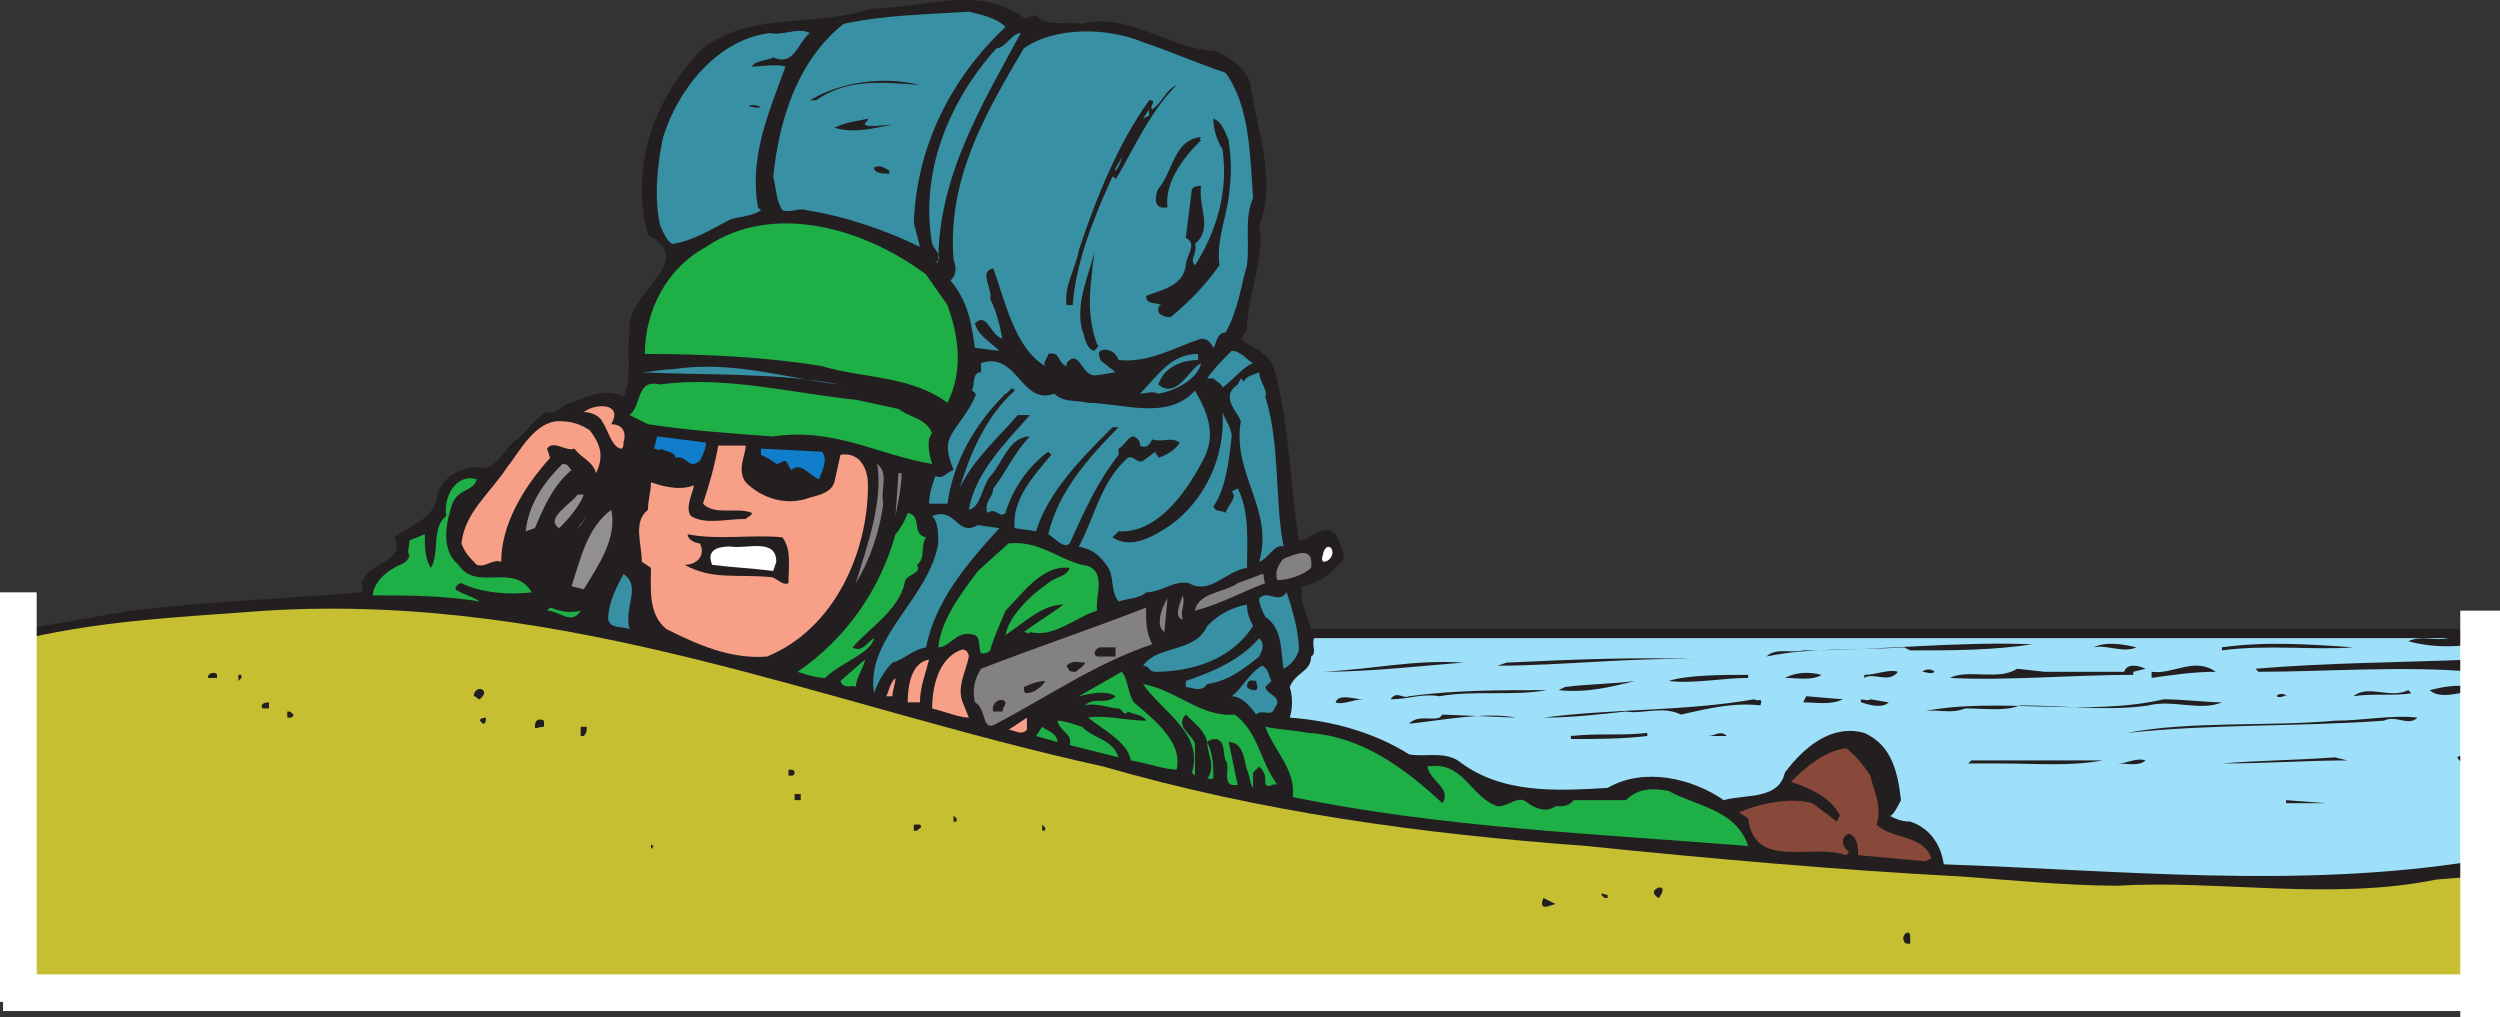 <svg xmlns="http://www.w3.org/2000/svg" width="613.5" height="249.607"><rect width="100%" height="100%" fill="#333333" stroke="none"/><path fill="#231f20" fill-rule="evenodd" d="M255 4.357c3 2.25 6.75.75 10.5 1.5 11.25-3 21 6 33 6.75 3 1.5 6.75 3.75 8.25 7.5 1.5 11.25 6.75 24 2.25 35.25 1.5 8.25-3 17.25-3 25.5l-1.5 2.25c2.25 2.25 6.75 3 8.25 7.5 3.75 14.25 3.75 27.75 6 42 3 0 6-4.5 9-1.5.75 2.25 3 4.5 1.5 6.75-3 3-5.25 5.25-9.75 6-.75 3.75 1.5 7.5 2.25 10.5H610.5v92.25l-606.75-.75v-91.5c9-.75 18.75-3 28.5-4.5 18.75-2.25 39-3 56.25-4.5 1.5-.75-.75-2.25.75-3 1.5-4.5 10.5-4.5 7.5-10.5 4.5-3 10.5-5.25 10.5-10.5 1.5-4.5 6-6.75 9.75-6.75 4.5 1.5 6.75-4.5 9.75-6.75 2.25-1.5 4.5-5.25 7.5-6.75 3 .75 3.75-2.25 6-2.25 3.75-1.5 8.25-3.75 12.75-1.5 2.25-4.5.75-10.5 1.5-15.75-1.5-9.75 17.25-17.25 4.5-24-4.5-16.5 1.5-33.75 13.5-45.75 11.25-9 28.5-5.25 41.25-9.75 12.75 0 26.25-6 37.5 2.25.75.75 2.25-1.5 3.75 0"/><path fill="#3890a4" fill-rule="evenodd" d="M246.75 6.607c-13.5 12.75-21.75 29.25-22.5 48l1.5 6c-7.5-3.75-18-7.5-27.75-9-2.25-.75-3.75.75-6 0-1.5-2.25-1.5-5.25-2.25-8.25 1.5-14.25 6-28.5 17.25-37.5 10.5-2.25 20.25-2.25 30.75-3 3 .75 6.75 1.5 9 3.75"/><path fill="#3890a4" fill-rule="evenodd" d="M198.75 8.107c-3 2.25-3.75 8.25-9 6-1.5.75-4.5.75-5.25 2.25 2.25 0 6-.75 8.25 0-3.75 10.5-9 21.75-6.75 34.5l.75.75c-2.25 1.5-5.25 1.5-7.5 2.25-4.5 2.25-9 5.25-14.25 6-1.5-.75-2.25-3-3-4.5-1.5-6.75-.75-15 .75-21.75 3.75-12 13.5-24 26.25-25.5 3 .75 6.75-1.5 9.75 0m102 9.75c6 8.25 6 20.25 6.75 30.75-2.25 5.25-.75 10.5-1.5 16.5-1.5 5.25-2.25 11.25-5.25 16.5-2.25 0-2.25 3-3 3.75-.75-1.5-1.5-2.25-3-2.25-6.75 2.25-12.75 6-20.25 5.25-.75-2.25-3-3-4.5-2.25-.75.75 0 1.5 0 2.25l3.75 3c-.75 0-3.75.75-5.25.75-3 0-3.75-6.75-6.75-3v.75c-2.25-.75-1.5-3.75-4.5-3 0 .75-1.5 2.25-.75 3-7.5-4.5-9.75-15.75-12.75-24-3.75.75 0 5.25-.75 7.5 1.5 3 2.25 6 3 9.75-3-.75-3.75-6.75-6.75-3.75.75 3 3.75 4.5 6 6.75l-6-.75c-.75-5.25-1.5-11.25-6-16.5 1.5-1.5 1.5-3 .75-5.25-1.5-19.5 7.5-35.25 17.25-51.75 7.5-5.25 20.25-5.25 29.25-1.5 6.75 2.25 13.5 5.25 20.25 7.5"/><path fill="#3890a4" fill-rule="evenodd" d="M250.5 8.107c-9.75 18-20.25 35.25-20.25 56.25h-.75c2.25-.75 0-3-.75-4.5-3-17.25 3.75-34.5 15.75-48 2.25 0 3.75-3.75 6-3.75"/><path fill="#231f20" fill-rule="evenodd" d="M225.75 20.857c-9.75-.75-18-1.5-25.5 3.75h-1.5c7.5-4.5 18-6 27-3.75m63 0c-6.75 6.75-10.5 15.75-15 23.25 0-.75-.75-.75-.75-.75-4.5 9.75-9 21-9.75 31.5h-1.5c-.75-4.5 2.25-9 3-13.5 4.5-13.5 9.75-26.25 17.25-36.75h.75c.75.75-.75 1.5 0 2.25 3-2.25 3-4.5 6-6m-102 5.25c-.75.75-2.25 0-3 0 .75-.75 2.25 0 3 0"/><path fill="#3890a4" fill-rule="evenodd" d="m280.5 29.107 1.5-2.25v1.5zm0 0"/><path fill="#231f20" fill-rule="evenodd" d="M213 29.107c0 .75-.75.75-.75 1.5 1.5.75 4.5 0 6.75 0-4.5.75-9 2.25-14.25.75 3-1.5 5.25-1.5 8.25-2.25m88.5 5.25c.75 6 .75 8.25 0 14.25-.75 5.25-3 10.5-2.25 16.5-3.75 5.25-7.5 9-12 12.75-1.5 0-3-.75-3-1.5s0-1.5.75-1.5c-1.5-.75-3.75 0-3.75-2.25 3.75-1.5 9-2.25 9.75-7.5 0-2.25 3-5.25 0-6.75l1.5-12c.75-.75 1.5-.75 2.25-.75-.75 5.25 3 10.5-1.5 14.25.75 2.25-1.5 3.75 0 5.25 5.25-8.25 8.25-18 6.75-28.5-1.5-2.25-2.25-5.25-2.25-7.5 2.25.75 3 3.75 3.75 5.25m-6.75-.75c-.75.75 0 .75 0 .75-4.5 4.5-9 10.5-8.25 16.5-3.75.75-3-3-2.25-4.5 3.75-4.5 3.75-12 10.5-12.75"/><path fill="#3890a4" fill-rule="evenodd" d="M273.75 41.857c-.75 0 1.5-2.25 1.5-3.75 0 1.5-.75 3-1.5 3.75"/><path fill="#231f20" fill-rule="evenodd" d="M218.25 41.857v.75c-1.5 0-3.75 0-3.75-1.5 1.5-.75 2.25 0 3.75.75"/><path fill="#1eaf46" fill-rule="evenodd" d="M232.5 74.857c3 8.25 3.75 16.5 0 24-9-6.75-21-6-30.75-9-13.5-2.25-29.25-3-43.5-3 0-10.5 5.25-21 15-26.25 16.5-11.25 39-4.5 54 6.75l5.25 7.5"/><path fill="#231f20" fill-rule="evenodd" d="M269.25 84.607c.75 0 0 .75-.75 1.5-2.25-.75-2.25-3.75-3-5.25-1.5-6.75 1.5-12.75 3-18.75-.75 7.5-2.25 14.25.75 22.5"/><path fill="#3890a4" fill-rule="evenodd" d="M307.5 89.107c-2.25.75-5.25 4.5-7.5 6 0-.75-1.5-1.5-2.25-2.25h-1.5c1.5-2.25 3.75-4.5 6-6.75 2.25 0 3.75 2.25 5.25 3m-13.5-.75c-3.75 0-8.25 1.5-9.75 6 4.5 3.75 7.5-3.75 10.5-5.25-.75 3.75-6 6.75-10.5 7.5-1.5-.75-3 0-4.5 0 4.5-4.5 7.5-9.75 14.25-9.75v1.5"/><path fill="#3890a4" fill-rule="evenodd" d="M258.75 96.607c2.25 2.25 5.25 1.5 8.25 2.25 8.25 0 19.5 4.5 26.25-3 3 5.25 5.25 10.5 2.25 16.5-3.75 7.5-11.25 18.75-21 18l-1.5 1.5c4.5 3 9.75 0 14.25-3 8.25-6 13.5-16.5 12.75-27.75 0 .75 2.25 3.75 2.25 6-.75 6.75-1.5 12.75-4.5 17.25.75 1.5 2.25.75 3 1.5.75-2.25 3-3.75 1.5-5.25l1.5-.75c3 6 2.25 13.5 2.25 19.5-5.25.75-9 6.75-14.25 3.75-3.75-.75-6.75 2.25-10.5 2.25-1.5 1.5-4.5 1.5-6.75 2.25-2.25-3-.75-6-3-9s-3.75-3.75-6.75-4.5c3.75-6.75 5.25-15.75 12-21.75 1.5-.75 2.25 1.5 3.75.75l3-2.25c0 .75.75.75.75 1.5 2.25-.75 4.5-2.25 5.25-3.75-2.25-1.5-3.75 0-6.75-.75-.75 1.5-1.5 2.25-3 1.5 0-.75 0-1.5-1.5-2.25-1.5 0-2.25 2.25-3.75 3v1.5c-5.25 6.75-8.25 13.5-12 21.75-1.5 1.5-3.75-1.5-5.25-2.25 2.25-9.75 9-18 17.25-26.25H273c-7.5 7.5-15.75 15.75-18.75 25.5l-5.25-.75c-.75-6.75 4.5-12.75 9-18l-.75-.75c-5.25 3.75-9 9.75-10.5 15-1.5 1.5-2.25-1.5-4.5 0-.75-3 1.5-3.75 1.5-6 3-3.75 5.25-9 9-12.75-5.25 0-6.75 6.75-9.75 9.75-2.25 3-2.25 7.5-5.25 8.25 1.5-9 9-16.5 15-23.25h-3c-4.5 5.25-11.25 11.25-14.25 18 2.25-7.5 6-17.25 13.5-24-.75-1.5-1.5.75-2.25.75-7.5 7.5-12.75 16.5-14.25 27H228c0-2.25.75-4.5 1.5-6.75 2.25.75 2.25-.75 4.5-1.5-.75-2.25-2.25-5.25-.75-8.25s4.5-6 6-9.75c.75-.75-.75-1.5-.75-1.5.75-1.5 0-4.5 2.25-4.5v-2.25c9-3 9.75 10.5 18 7.5m-52.5-2.25c-15.75-3-34.5-2.25-48.75-3 1.5 0 5.25-.75 7.5-.75 15-2.25 27.75 2.25 41.25 3.75m104.25 3c3.75 12 2.25 25.5 4.5 36.75-2.25-.75-3.75 3-6 3.75 3.75-12.75-6.75-21.75-4.5-34.5-.75-2.25-5.25-6-.75-9l.75-1.5.75.75c.75-1.5 2.25-1.5 3.75-2.25 0 2.25 2.25 4.5 1.5 6"/><path fill="#1eaf46" fill-rule="evenodd" d="M220.5 100.357c3 2.25 6.75 2.25 8.25 6-1.5 1.5-.75 5.25 0 7.5-13.5-2.25-24-9-39-6.75-10.5-.75-21-1.5-30.75-3l-4.5-2.25c3-2.25 1.5-9 7.5-7.5 15.75-2.25 33 2.25 48 3.75l10.5 2.25"/><path fill="#f89f88" fill-rule="evenodd" d="M150 104.107c3 0 3.75 2.25 3 4.5 0 .75 0 1.5-.75 1.5-2.25-.75-3-4.5-4.5-6.75-.75-1.5-3-2.25-4.5-2.25 3-2.25 9.75-2.25 6.75 3m-5.25 1.5c2.25 3 3.75 6 1.5 10.5-.75-3-3.75-3.75-5.25-6-2.25.75-5.25-2.25-6.75 0l.75 2.25c-6.75 7.5-12 16.5-12 25.5-2.25-.75-3.75 1.5-6 .75-1.5-1.5-3-3-3.75-5.25.75-7.5 6.75-12 11.25-18.75 3-3.75 6.75-11.25 12.75-11.25 3 0 5.25.75 7.5 2.25"/><path fill="#117ecc" fill-rule="evenodd" d="M173.25 108.607c0 1.5-.75 3-1.5 4.5-3 2.25-3-1.5-6-.75 0-1.5-2.25-1.5-3.75-2.25 0 .75-.75 0-1.5 0l.75-3 12 1.5"/><path fill="#f89f88" fill-rule="evenodd" d="M183 109.357c0 2.25-2.25 6 0 9 3.75 3.75 9.75 6 15.75 3.75 3-.75 5.25-1.5 6-3.75l1.5-6.75c4.5-.75 6.75 3 6.75 7.5 0 16.5-8.25 35.25-24.75 42-9 .75-17.25-3-24.75-6.75-4.5-3.75-3.75-9.75-3.75-15l-2.25-1.5c0-4.5-2.25-9.75 1.5-12.75 0-2.25.75-4.5.75-6.75 2.25.75 6.75 2.25 10.5.75 0 1.5-2.25 5.25-.75 7.5 3.75 2.25 8.25.75 13.5.75.75-.75 1.5-.75 1.5-1.5-3.75-1.5-9 .75-12-2.25 1.5-4.5 3-9.75 3.75-14.25H183"/><path fill="#117ecc" fill-rule="evenodd" d="M201.75 110.857c1.5 2.25 0 4.5-.75 6.75-2.25-.75-4.5-4.5-6.75-2.25-.75-.75-.75-1.5-1.5-2.25-.75 0-1.5.75-2.25.75-.75-.75-2.25-1.5-3.75-2.25v-1.5l15 .75"/><path fill="#918f90" fill-rule="evenodd" d="M140.25 115.357c-4.5 3.75-6.75 9-9 14.25l-2.25.75c.75-6.75 4.5-12 9-16.5 1.5 0 1.5.75 2.25 1.5"/><path fill="#848182" fill-rule="evenodd" d="M216.75 123.607c-.75 6-3 13.5-6.75 19.5 3-9.75 6.75-20.25 5.25-29.25 3 2.25.75 6 1.5 9.75m4.5-7.5c0 3-.75 6.75-1.5 10.5l.75-10.5h.75"/><path fill="#1eaf46" fill-rule="evenodd" d="M117 117.607c-.75 3-4.5 2.25-6 6-1.5 4.5-3 11.25 1.5 15 4.5 6.75 13.5-.75 18 6.75-6 .75-12.75 0-17.25-2.25-.75 0-1.5.75-1.5 1.5 2.25 1.5 3.75 1.5 6 3-9-1.5-18-1.5-26.25-1.5 0-2.25 2.25-5.25 5.25-6.75.75-.75 3-.75 3.75-3-.75-.75 0-2.25 0-3.75l3.75-1.5c0 3 0 6 1.5 8.25 2.25-3.75 0-9.75 3.75-12.75-.75-4.5 2.25-10.5 7.5-9"/><path fill="#918f90" fill-rule="evenodd" d="M143.25 121.357c-.75 2.25-3 5.25-6 8.25-3.75-2.25 3-6 4.5-8.25h1.5m4.5 1.5-1.5.75 1.5-.75m-4.5 21.75-3-.75c2.25-6.75 3.75-14.25 9.75-18.75 1.5 6.75-3 13.5-6.75 19.5"/><path fill="#1eaf46" fill-rule="evenodd" d="M227.25 131.857c-1.5 2.25 0 5.25-2.25 6.75 1.5 2.25-3 2.25-3 4.5-1.5 6.75-9 11.25-12.75 15.75 2.25 1.5 3.75-1.5 5.25-2.25-.75 3.75-8.25 6-12 9.75-2.25 0-4.5-.75-6.75-1.5 12-8.25 20.25-20.25 24-33.75.75-.75 2.25-3 3-5.25 3.75.75.75 5.25 4.5 6"/><path fill="#918f90" fill-rule="evenodd" d="m141.75 129.607 2.25-3-1.5 2.25zm0 0"/><path fill="#3890a4" fill-rule="evenodd" d="m240 128.857 5.25.75c-8.25 9-15.75 18-18 29.25-3.75.75-5.25 3-8.25 3.75-2.25 2.25-3.75 5.25-4.5 7.5-2.25-13.5 13.5-23.25 15.75-36.75 0-2.25 0-5.25-1.5-6.75 6-2.25 6 5.25 11.25 2.25"/><path fill="#918f90" fill-rule="evenodd" d="m141 131.107-.75 3.75.75-3.75"/><path fill="#231f20" fill-rule="evenodd" d="M192 131.857c2.25 3 1.5 6.75 1.5 11.25-1.5.75-3-1.5-4.5-1.5-8.25-.75-14.25.75-21-3 3 0 5.25-2.25 3.75-5.25-.75 0-3-.75-3-2.25 7.5 1.5 15.75 0 23.25.75"/><path fill="#1eaf46" fill-rule="evenodd" d="M265.5 138.607c6.75.75 3 8.25 3.75 11.25-5.25 1.5-10.5 6.75-16.5 5.25 0 .75-.75 0-1.5 0 3-2.25 6.75-4.5 9.75-6.75-5.25 0-9.75 4.5-14.25 7.5.75-4.5 6-9.75 10.5-12.75 1.5-1.5 4.5-1.5 5.25-3.75-6.75-.75-11.25 6-15.75 10.5-1.5 3.75-3 6.75-3.75 9.75-.75.75-1.5.75-2.25.75-.75-1.5 0-3.75-1.5-4.5-4.5-1.5-6 3-9 3 .75-6.75 5.25-12.75 9.75-18.75l7.5-6.75c7.5-.75 12 3.75 18 5.25"/><path fill="#fff" fill-rule="evenodd" d="m190.5 137.857-.75 2.25c-6-.75-9-.75-15-1.5-1.5-3.75 1.5-4.5 4.5-4.5 3.75.75 11.25-2.25 11.25 3.75m136.5-2.25c0 .75-.75 2.25-2.25 2.25-.75-.75 0-1.5 0-2.25.75-2.25 2.25-1.5 2.25 0"/><path fill="#848182" fill-rule="evenodd" d="M321.75 139.357c-1.5 1.5-5.25 3-8.25 3-.75-1.5 0-3.75 1.5-5.25 2.25-.75 7.5-3.75 6.75 2.25"/><path fill="#3890a4" fill-rule="evenodd" d="M154.5 154.357c-2.25-.75-4.5 0-5.25-2.25 0-4.5 2.25-8.25 3.75-11.25 4.5 3 0 8.25 1.5 13.5"/><path fill="#848182" fill-rule="evenodd" d="M310.5 143.107c-6 2.25-11.25 5.25-17.25 6.75.75-4.5 7.5-4.5 10.5-6.75l6-2.25c.75 0 0 .75.75 2.25"/><path fill="#3890a4" fill-rule="evenodd" d="M318.75 159.607c-.75 2.25-2.25 3.75-3.75 4.5-.75-3.75 0-9.75-4.5-12.75-.75-1.5-1.5-3-1.5-4.5 2.25-2.25 4.5 1.5 6.75-1.5 1.5 4.5 3 9.75 3 14.25"/><path fill="#848182" fill-rule="evenodd" d="M290.25 152.107c-2.25-.75-.75-3.75 0-6 .75 2.25-.75 3.75 0 6m-4.5 3c-2.25-1.5-.75-6 .75-8.25l-.75 8.25"/><path fill="#3890a4" fill-rule="evenodd" d="M307.5 153.607c-5.25 8.25-15 11.25-24 11.25-1.5 0-1.5-1.5-3-1.5 3.75-5.25 12.75-3 15.75-9.75 3-3 6-4.5 9.75-5.25 0 2.25.75 3.75 1.5 5.25"/><path fill="#1eaf46" fill-rule="evenodd" d="M142.5 149.857c-2.25 3.75-5.25 0-8.25 0l.75-.75c2.25.75 4.5 1.5 7.5.75"/><path fill="#c7bf32" fill-rule="evenodd" d="M270.75 188.107c39 11.25 78 16.5 118.5 19.5 29.25 3 63 6 92.25 7.5 10.5.75 25.5 2.25 38.25 2.25 24-1.5 52.5 3.75 78-1.5l9-.75v27h-600v-85.5c19.5-4.5 39-5.25 58.5-6.75 74.25-4.5 137.25 23.25 205.5 38.25"/><path fill="#848182" fill-rule="evenodd" d="M281.25 149.107c0 3.75 0 6 1.5 9-13.5 4.5-25.5 12.75-38.25 19.5-3.75 2.25-2.25-3.75-5.25-5.25-.75-3 0-6 1.5-8.25 13.5-5.25 27-9.75 40.5-15"/><path fill="#3890a4" fill-rule="evenodd" d="M309 161.107c-3.75 3-7.5 6-12.75 6.75-1.5 2.25-3.75.75-5.25.75v-1.5c6.75-2.25 13.5-5.25 18-10.5 1.5 1.5.75 3 0 4.5"/><path fill="#9ee0f9" fill-rule="evenodd" d="M600.75 156.607c-3 .75-6.75-.75-9.75.75 5.25 1.5 11.25 1.5 15.75.75v3.75c-18.75.75-35.25.75-53.25 2.25l.75.75c15.75 0 36-1.5 52.5 0v3.75c-3.75-.75-7.5 0-10.5.75 2.25 2.25 7.5.75 10.5 0v15.75c-1.5.75-3 0-3.75.75.75 1.5 2.25 1.5 3.75 1.5v24c-42.75 6.75-86.25 2.25-129.75.75-.75-5.25-3.75-9-8.25-10.5-2.25 0-3.75-.75-5.25-1.5.75.75 2.25-2.25 3-3.75-.75-6.75-2.25-13.5-9-16.5-8.25-2.25-15 3.75-19.5 9.75-1.5 6.75-9.75 5.25-15 6.75-7.5-5.25-19.5-8.25-28.5-3-12.75.75-26.25 1.5-36.75-6.75-3.75-2.25-8.25-.75-12-1.5-8.25-5.25-18.75-8.25-29.25-9 .75-2.25.75-5.25 0-7.5 1.5-3.75 5.25-3.75 5.25-7.5 1.5-.75 0-3 .75-4.5h278.25"/><path fill="#231f20" fill-rule="evenodd" d="M577.5 158.857c-9.75.75-21-.75-32.25.75v-.75c10.5-1.5 21.75-.75 32.25 0m-78.75-.75c-9.75 1.5-19.5 1.5-30 1.5l-1.5-.75c-11.25.75-23.25 0-33.75 2.25 2.25-2.25 6-.75 9-1.5 18.75 0 37.5-2.25 56.25-1.5m25.5.75c-3 1.5-7.5-.75-10.5 0 3-1.5 7.5-.75 10.5 0m-250.5 2.25h-4.5c-1.5-.75 0-2.25.75-2.25h3.75v2.25"/><path fill="#f89f88" fill-rule="evenodd" d="M237.75 161.107c-.75 3.75-3 7.5-1.5 11.25l1.5 3.75c-2.25 0-6-1.5-9-2.25 0-5.25 1.5-12 6.75-14.25 1.5-.75 2.25.75 2.25 1.5"/><path fill="#1eaf46" fill-rule="evenodd" d="M210 168.607c-.75-.75-3 .75-3.75-1.5l6-5.25c0 1.5-2.25 4.5-2.25 6.75"/><path fill="#f89f88" fill-rule="evenodd" d="M228 161.857c-.75 3-2.25 6.75-2.25 10.5h-3c0-3.75.75-9.75 5.25-10.5"/><path fill="#231f20" fill-rule="evenodd" d="M418.5 161.857c-16.5-.75-34.5 1.5-51 1.5l2.25-.75c15.75-.75 33-1.5 48.75-.75m-152.25.75c0 .75-1.5 1.5-2.25 2.25-1.5 0-1.5 0-2.25-1.5 1.5-1.5 3-.75 4.5-.75m93 0c-10.5.75-22.5 2.25-34.5 2.25 13.5-.75 21.75-3 34.5-2.25"/><path fill="#3890a4" fill-rule="evenodd" d="m312 167.107-1.5 1.5c.75 2.25 4.5 2.25 2.25 5.25-.75 2.25-3 0-4.5 1.5-1.5-2.25-3.75-4.5-6-4.5 2.25-1.5 4.5-6 7.5-7.5 1.5.75 1.5 2.25 2.25 3.75"/><path fill="#231f20" fill-rule="evenodd" d="M523.5 164.857v.75c-15 0-31.5 1.5-45 .75 4.5-2.25 12 .75 16.5-2.25l6.75.75h19.5c.75-2.25 3.75-1.5 5.25-.75l-3 .75m20.25 0c-5.25 0-10.5.75-15.75 1.5v-1.5c5.25.75 10.5-3.75 15.75 0m-69 0c-.75.75-2.25 0-3 0 .75-.75 2.25-.75 3 0"/><path fill="#1eaf46" fill-rule="evenodd" d="M278.25 172.357c5.25 4.5 12 9.75 10.5 16.5-3 0-6.75-1.5-11.25-2.25-.75-4.5-6.75-7.5-10.5-10.5 3.75-.75 9.75.75 14.25.75-.75-1.5-3-1.5-4.5-2.25-.75 1.5-1.5-.75-2.25-.75-2.25 0-5.25-1.5-8.25-.75 2.25-2.25 5.25 0 7.5-2.25-2.25-1.5-6-.75-9 0l10.5-6c1.5 1.5 1.5 5.25 3 7.5"/><path fill="#231f20" fill-rule="evenodd" d="M465.75 164.857c-2.25 3-6 0-8.25 1.5v-.75c3 0 6-1.5 8.25-.75m-412.5.75v.75H51c0-1.5 2.25-1.5 2.25-.75m375.75.75c-6 0-13.5 1.5-19.5.75 4.5-1.5 13.5-1.5 19.5-1.5v.75m18-.75c-2.25 1.5-6 .75-9 .75 3-1.5 6-1.5 9-.75m-387.75.75-.75.75v-1.5h.75v.75"/><path fill="#f89f88" fill-rule="evenodd" d="M219 170.857h-1.5c.75-1.5.75-3 2.25-4.5 0 1.5-.75 3-.75 4.5"/><path fill="#231f20" fill-rule="evenodd" d="M308.25 167.107c0 .75.75 1.5 0 2.25-.75 0-1.5 0-2.25-.75 0-2.25 1.5-1.5 2.25-1.5m-51.75 0c-.75 1.5-3 3-4.5 3-.75 0-.75-.75-.75-1.5 1.5-.75 3.75-1.5 5.25-1.5m144.75 0c-6 1.5-12 3-18.75 2.25l1.5-.75c5.25-.75 12-.75 17.25-1.5"/><path fill="#1eaf46" fill-rule="evenodd" d="M303 175.357c6 4.5 6 11.25 10.5 17.25-.75-.75-3 1.5-3-.75 0-1.5 0-2.25-1.5-3.75l-1.5 1.5v3.75c-.75-.75-.75-3-1.5-4.5-.75-2.25-.75-6.75-4.5-6.75.75 3 1.5 7.5 2.25 10.5-4.5.75-1.5-4.5-3-6-.75-2.25 0-4.5-2.25-5.25-.75 0-1.5 0-2.25.75 1.5 3 1.5 6 1.5 9h-1.5c2.25-3 0-6 0-9-.75-3-3-4.5-5.25-6.75-3 3 2.25 5.25 2.25 7.5v7.5l-.75-.75c3-9.75-7.5-15-12-21.75 8.25 1.5 14.25 8.25 22.5 7.5"/><path fill="#231f20" fill-rule="evenodd" d="M118.5 169.357c.75.75 0 1.5-.75 2.25-.75 0-.75-.75-1.5-.75 0-1.5 1.5-2.25 2.25-1.5m261 0c-7.5 1.5-18 0-26.25 1.5-4.5-.75-7.5.75-12 .75 1.5-2.25 3 0 4.5-.75 11.25-1.5 21.75-1.5 33.75-1.5m212.25.75c-3.75.75-9.75 0-14.25.75 3.75-3 9 .75 13.5-1.5l.75.75m-30.75.75c.75-.75-1.5.75-2.25 0 0-.75 2.25-.75 2.25 0m-108.75.75c-3 1.5-6.75.75-9.75.75l.75-1.5 9 .75m-117.75 0c-2.25 0-5.25 1.5-6.75.75.75-2.25 4.5-.75 6.75-.75m97.5 1.5c-6.75-.75-12.75.75-19.5 2.25-4.5-2.25-9.75 0-13.5-.75-6.75.75-13.5 1.5-20.25 1.5 17.25-2.25 34.5-1.5 51.75-4.5.75.75 2.25-.75 1.5 1.5m31.5-.75c-1.5 1.5-4.5.75-6.75 0-.75-1.5 1.5 0 2.25-.75l4.5.75m-216.75 0c0 .75-.75 1.5-.75 2.25h-2.25c-.75-2.25 2.25-3.75 3-2.25m298.5 0c-5.25 2.25-12-.75-18 .75-9.75 1.5-21 0-31.5 0-3.75 1.5-8.25.75-13.5.75-3.75 1.5-6.75 0-10.5.75 18.75-3.75 39.75 1.5 59.25-3 4.5 0 10.5.75 14.25.75M66 173.857h-1.5c-.75-.75 0-1.5 1.5-1.5v1.5m6 1.5c0 .75-.75.75-.75.75h-.75v-1.5c.75 0 .75 0 1.5.75m300 .75c-7.5-1.5-18.75.75-26.25 1.5 2.25-2.25 5.25-.75 7.5-1.5l.75-.75 18 .75m221.25 0c-2.25 2.25-5.25-.75-8.25.75-20.25 1.5-42 .75-63 3 15.75-3 34.5-1.5 51-3 6.75 0 14.25-1.5 20.25-.75m-474 0c0 .75 0 1.5-.75 1.5l-.75-.75c0-.75 1.5-.75 1.5-.75"/><path fill="#f89f88" fill-rule="evenodd" d="M252 179.107c-1.5 1.5-3 0-4.5 0l4.5-3v3"/><path fill="#231f20" fill-rule="evenodd" d="M133.5 176.857v1.5c-1.5 0-2.25.75-2.25 0 0-1.5.75-2.25 2.25-1.5"/><path fill="#1eaf46" fill-rule="evenodd" d="m274.5 185.857-12-3c.75-3-2.25-3-3-6 1.5 0 3.75.75 6 1.5 3 3 7.5 3 9 7.5m-15-3.75-5.25-1.5 1.5-2.25c.75.75 3.75 1.5 3.75 3.75m61.5-2.25c12.75.75 23.25 8.25 33 17.25 2.25-3.75-3-5.25-3.75-9 9-1.5 10.5 7.5 17.25 9.75 3 0 5.25-3 7.5-.75 2.25 1.5 4.5 2.25 6.75.75 2.25 0 3 0 4.5-1.5H399c3-3 6.75-3 10.5-2.25 6.75 3.75 16.5 4.5 19.5 13.5-37.5-3-75-4.5-111.75-12 .75-6.75-4.5-11.25-6.75-17.25 3.75.75 6.75.75 10.5 1.5"/><path fill="#231f20" fill-rule="evenodd" d="M144 178.357c0 .75 0 1.5-.75 2.25h-.75v-2.25h1.5m260.25 2.25c-6 .75-12.75.75-18.75.75v-.75c7.5-.75 12 0 18.75-.75v.75m19.5 0h-4.5c1.5 0 3-1.5 4.5 0"/><path fill="#88493a" fill-rule="evenodd" d="M459 190.357c.75 3.75 3 7.5 1.5 12 3.75 3.75 11.25 2.25 13.5 8.25l-1.5.75-16.5-1.5c0-1.5 0-4.5-2.25-5.25-2.25.75-1.5 3-.75 3.75l.75.75-.75.75c-8.25-3-22.5 3.75-24-9l-2.25-1.5c5.25-2.25 12.75-3.75 18-2.25l6 4.5.75-1.5c-2.25-4.5-7.5-6.75-12-8.25 3.75-3.75 8.25-7.5 13.5-8.25 2.25 1.5 4.5 4.5 6 6.75"/><path fill="#231f20" fill-rule="evenodd" d="M576 186.607c-9.75 0-19.5.75-30.75.75 9-.75 17.25-.75 27.75-1.5l3 .75m-49.5 0c-1.5 1.5-4.5.75-6.75.75 2.25 0 4.5-1.5 6.75-.75m-10.5 0c-8.25 1.5-15.75.75-25.5.75H483l.75-.75H516m-321 3s0 .75-.75.75h-.75v-1.5c.75 0 1.5 0 1.5.75m1.5 6.75H195v-1.5h1.5v1.5m364.5.75v-.75l9.75.75zm-326.25 3.75v.75c-.75 0-.75 0-.75.75v-2.25l.75.75m-9 1.5c.75.75 0 .75-.75 1.5h-.75v-1.5h1.5m30.75.75c0 .75 0 .75-.75.75v-1.5l.75.75m-96 4.5-.75.75v-1.5s0 .75.75.75m247.5 10.5c0 1.5-.75 1.5-.75 2.25-.75 0-2.25-1.5-.75-2.25 0 0 .75-.75 1.5 0m-13.5 2.25h-.75l-.75-.75c0-.75.75 0 1.5 0v.75m-12.75 1.5c-.75 0-4.5 2.25-3-1.5l3 1.5m87 7.5v2.25c-.75 0-1.5 0-1.5-.75-.75-.75.75-3 1.5-1.5"/><path fill="#fff" fill-rule="evenodd" d="M613.5 249.607v-99.75h-9.75v99.75h9.75"/><path fill="#fff" fill-rule="evenodd" d="M.75 248.107v-9h607.5v9H.75"/><path fill="#fff" fill-rule="evenodd" d="M0 145.357v100.5h9v-100.5H0"/></svg>
